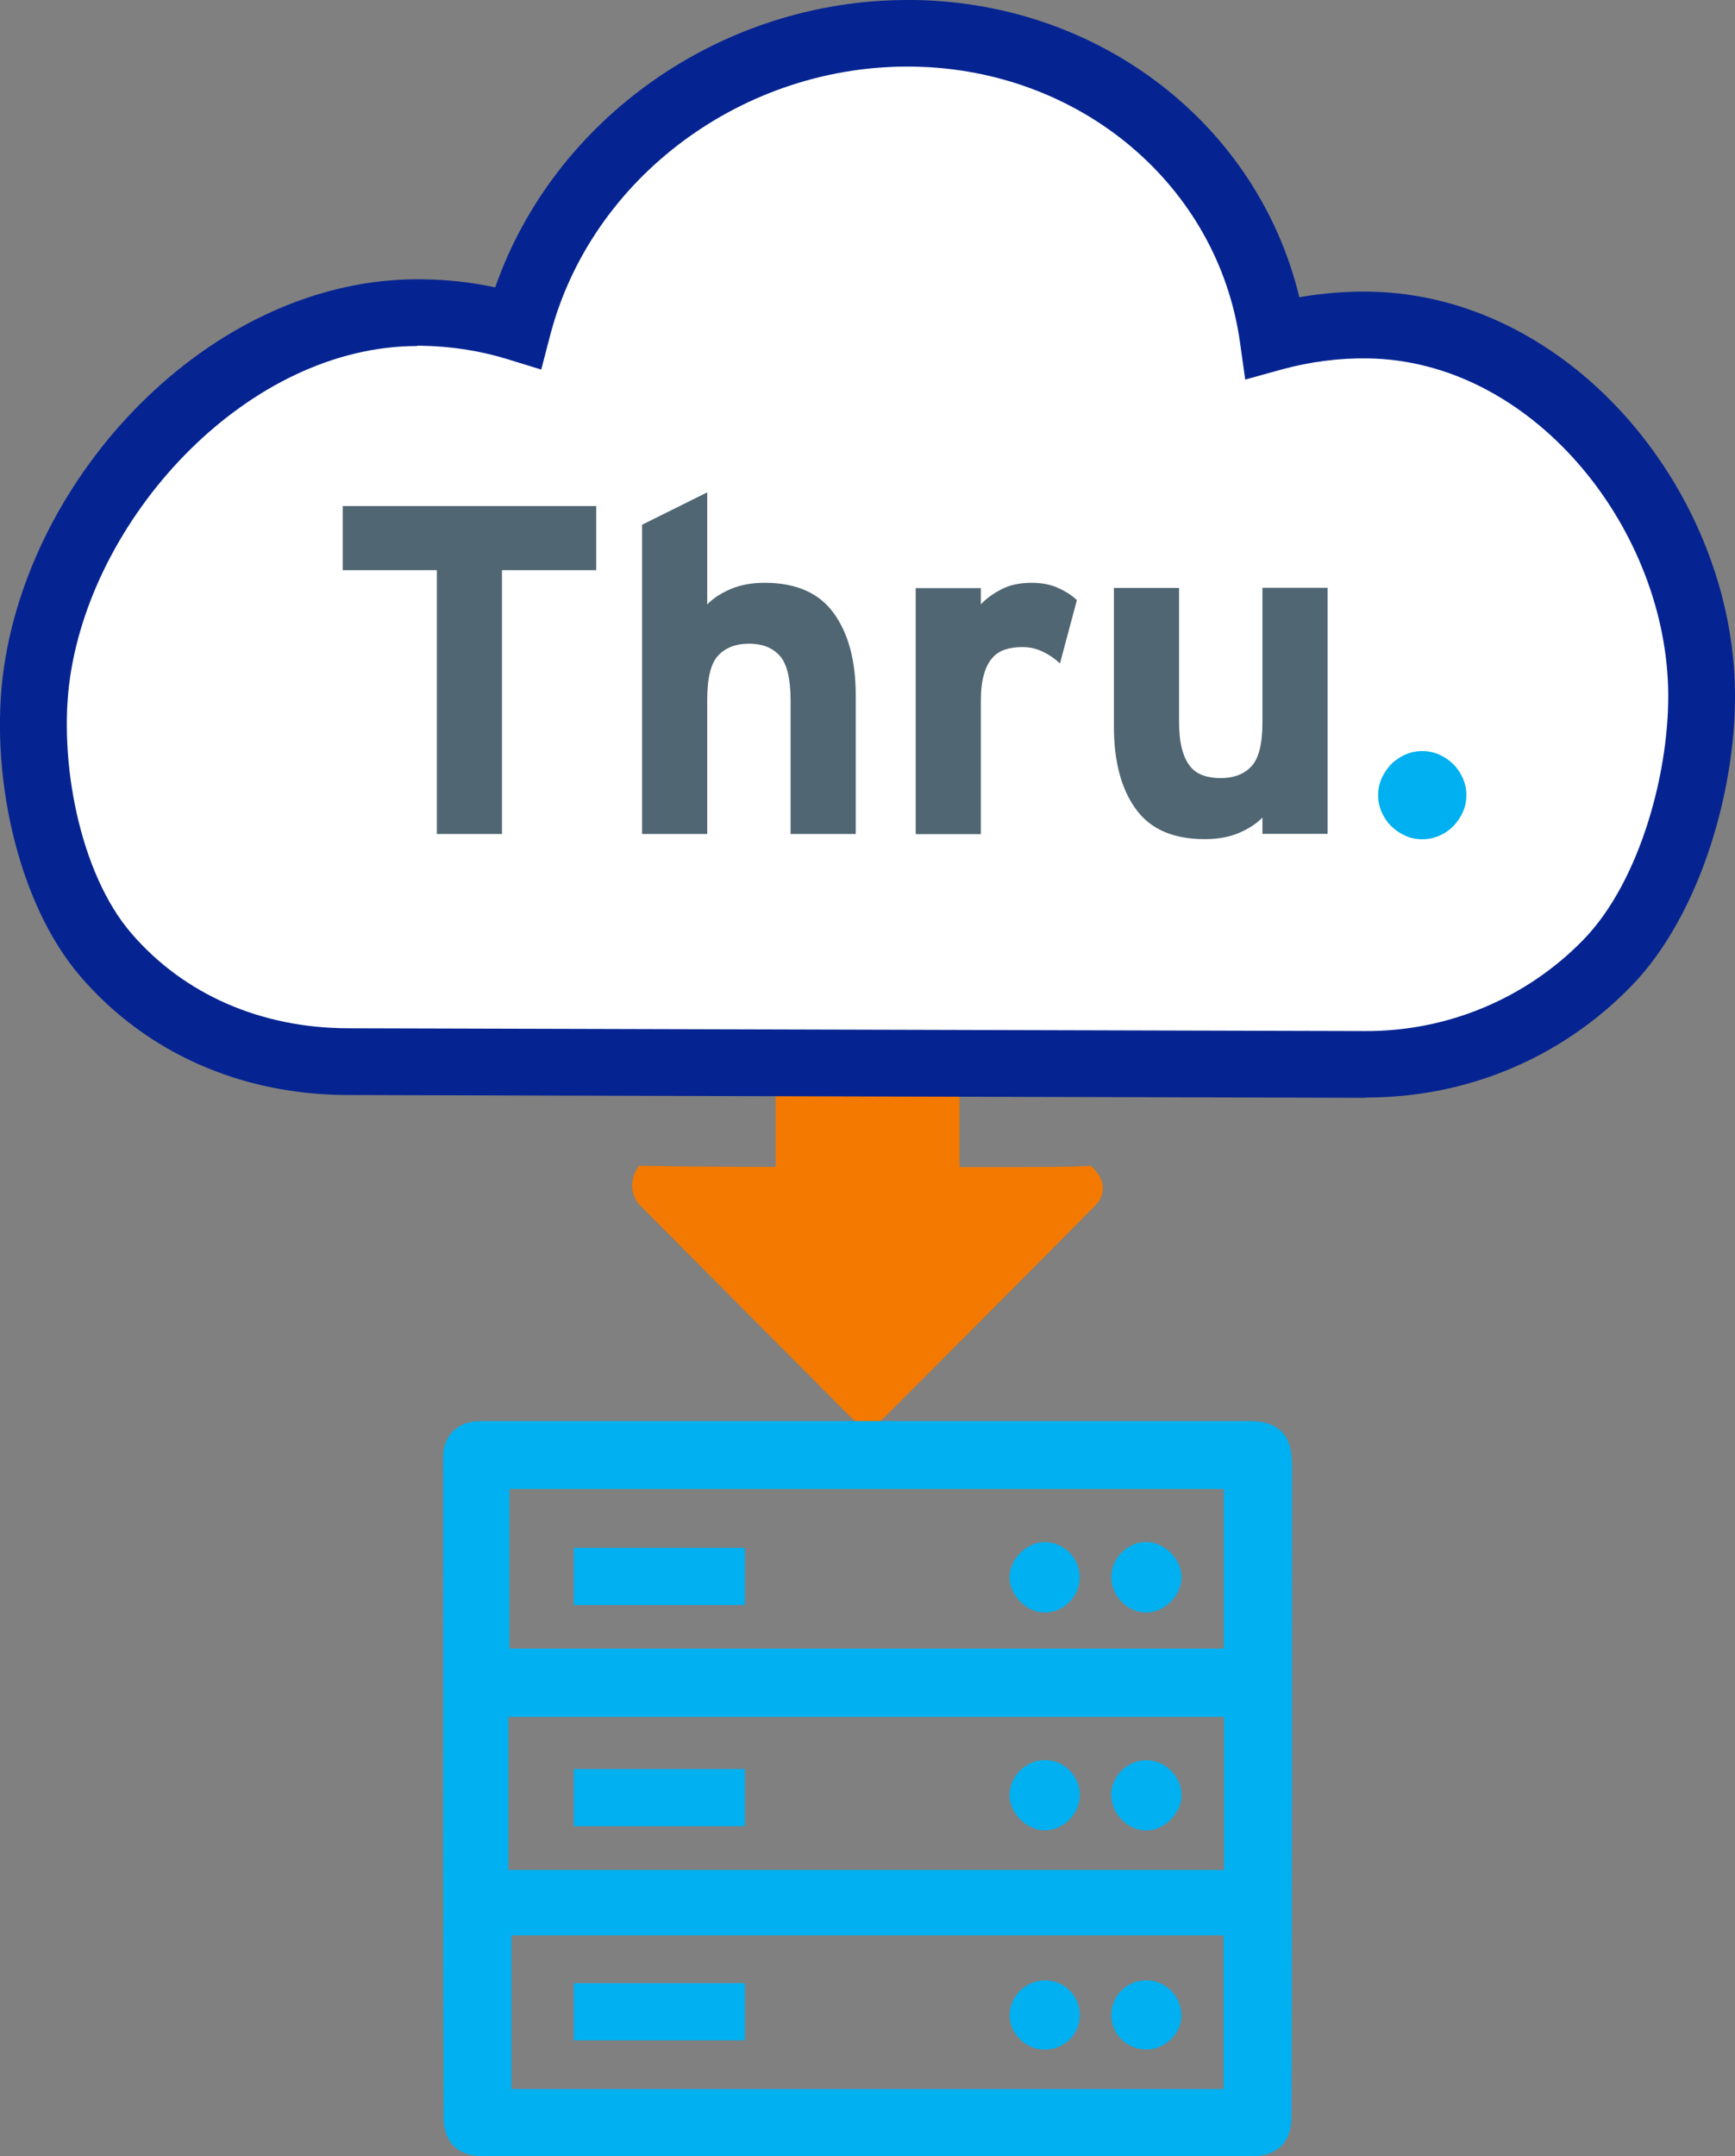 <?xml version="1.0" encoding="UTF-8"?><svg id="b" xmlns="http://www.w3.org/2000/svg" viewBox="0 0 118 146.62"><rect x="0" y="0" width="118" height="146.62" fill="#808080" stroke="none"/><defs><style>.d{fill:#f37900;}.e{fill:#fff;}.f{fill:#506672;}.g{fill:#062491;}.h{fill:#00b0f0;}</style></defs><g id="c"><path class="d" d="M59.01,96.85s.09,0,.14,0h.02c.05,0,.11-.02.16-.03.22-.04.43-.13.63-.28.14-.1.28-.23.41-.38,1.88-1.87,13.01-13.04,14.17-14.24.75-.78.58-1.85-.36-2.65-.95.07-3,.1-8.92.09v-6.5c-3.98,0-8.45,0-12.51,0v6.49c-5.9-.02-8.05-.05-9.27-.08-.66.8-.65,1.98.06,2.7,2.31,2.33,11.36,11.43,14.1,14.17.03.03.05.05.08.08l.16.16c.33.33.73.48,1.12.48h0s0,0,0,0Z"/><path class="g" d="M92.9,74.65h-.07l-69.2-.19c-7.25-.02-13.69-2.88-18.14-8.04C1.1,61.34-.75,52.34.27,45.37c2-13.65,14.52-26.57,28.44-26.38,1.68.02,3.35.2,4.97.55C37.7,8.03,49.09,0,61.71,0c.18,0,.35,0,.53,0h0c12.71.22,23.33,8.58,26.13,20.21,1.56-.27,3.14-.4,4.71-.38,13.55.18,24.49,13.24,24.91,26.71.21,6.82-2.29,15.63-7.04,20.51-4.76,4.89-11.16,7.58-18.04,7.58Z"/><path class="e" d="M28.37,23.53c-11.41,0-21.96,11.34-23.6,22.5-.83,5.64.65,13.36,4.16,17.43,3.57,4.15,8.8,6.44,14.71,6.46l69.2.19c5.56.03,10.94-2.19,14.85-6.21,3.89-4,5.93-11.64,5.76-17.21-.34-11.04-9.32-22.17-20.43-22.32-1.96-.03-3.93.23-5.84.75l-2.49.69-.36-2.56c-1.51-10.65-10.84-18.52-22.17-18.72h0c-11.51-.2-21.95,7.49-24.75,18.3l-.6,2.3-2.27-.7c-1.88-.58-3.87-.89-5.89-.92-.09,0-.19,0-.29,0Z"/><polygon class="f" points="23.31 34.41 23.31 38.77 29.71 38.77 29.71 56.71 34.14 56.71 34.14 38.77 40.55 38.77 40.55 34.41 23.31 34.41"/><path class="f" d="M53.77,56.71v-9.05c0-1.49-.24-2.51-.73-3.06-.49-.55-1.18-.83-2.09-.83s-1.61.27-2.11.81c-.5.54-.74,1.54-.74,2.98v9.15h-4.43v-21.03l4.43-2.2v7.62c.38-.4.91-.75,1.58-1.04.67-.29,1.45-.43,2.34-.43,2.12,0,3.69.69,4.68,2.06,1,1.37,1.5,3.24,1.5,5.59v9.43h-4.43Z"/><path class="f" d="M72.09,45.11c-.36-.33-.75-.6-1.18-.8-.43-.21-.88-.31-1.37-.31-.43,0-.81.05-1.16.16-.35.11-.65.3-.89.58-.25.28-.44.65-.57,1.12-.14.47-.21,1.06-.21,1.79v9.07h-4.43v-16.73h4.43v1.1c.38-.4.85-.74,1.42-1.03.56-.29,1.24-.43,2.02-.43.72,0,1.34.12,1.86.37.52.24.93.51,1.23.81l-1.15,4.3h0Z"/><path class="f" d="M85.86,56.71v-1.12c-.38.4-.91.75-1.58,1.04-.67.29-1.45.43-2.34.43-2.15,0-3.71-.68-4.7-2.06-.99-1.37-1.48-3.23-1.48-5.59v-9.43h4.43v9.05c0,.74.06,1.37.19,1.86.13.5.31.9.54,1.19.23.3.53.51.89.64.36.13.76.19,1.2.19.91,0,1.61-.27,2.11-.81.5-.54.74-1.54.74-2.98v-9.15h4.43v16.73h-4.43,0Z"/><path class="h" d="M99.49,55.22c-.16.36-.38.68-.65.96-.28.28-.59.49-.96.65-.36.16-.74.24-1.15.24s-.79-.08-1.15-.24c-.36-.16-.68-.38-.96-.65-.28-.28-.49-.59-.65-.96-.16-.36-.24-.74-.24-1.15s.08-.79.24-1.15c.16-.36.38-.68.65-.96.28-.28.6-.49.96-.65.36-.16.74-.24,1.15-.24s.79.08,1.15.24c.36.16.68.38.96.65.28.28.49.6.65.96.16.36.24.74.24,1.15s-.08.79-.24,1.15"/><path class="h" d="M87.86,99.46c0-1.93-.97-2.84-2.9-2.83-9.68,0-44.54,0-52.3,0-1.5,0-2.52.97-2.52,2.43h0c0,6.54,0,40.03.03,44.91,0,1.71,1,2.66,2.7,2.65,8.73,0,43.58,0,52.27,0,1.7,0,2.69-.95,2.7-2.65.03-4.88.04-40.33.03-44.51ZM34.65,101.25h48.58v10.85h-48.58v-10.85ZM83.22,142.05h-48.44v-10.45h48.44v10.45ZM83.25,127.15h-48.67v-10.41h48.67v10.41Z"/><path class="h" d="M75.58,122.05c0,1.28,1.09,2.4,2.37,2.42,1.21.02,2.41-1.17,2.41-2.39,0-1.28-1.11-2.39-2.39-2.39-1.29,0-2.39,1.08-2.4,2.37Z"/><path class="h" d="M71.05,119.68c-1.28,0-2.4,1.13-2.39,2.41.01,1.2,1.17,2.36,2.37,2.37,1.28.01,2.4-1.1,2.41-2.39,0-1.32-1.06-2.39-2.38-2.39h0Z"/><path class="h" d="M77.89,134.66c-1.27.02-2.31,1.08-2.31,2.35,0,1.34,1.11,2.4,2.49,2.35,1.25-.04,2.33-1.17,2.28-2.39-.06-1.32-1.14-2.34-2.46-2.32h0Z"/><path class="h" d="M71.04,139.37c1.33.01,2.4-1.04,2.4-2.35,0-1.29-1.02-2.33-2.3-2.36-1.35-.03-2.49,1.08-2.47,2.4.02,1.25,1.09,2.3,2.37,2.31Z"/><path class="h" d="M75.58,107.24c0,1.28,1.11,2.41,2.37,2.41s2.4-1.16,2.41-2.4c0-1.24-1.15-2.39-2.4-2.4-1.27,0-2.38,1.1-2.38,2.39Z"/><path class="h" d="M68.66,107.26c0,1.2,1.14,2.37,2.34,2.39,1.3.03,2.41-1.05,2.43-2.36.02-1.31-1.04-2.41-2.35-2.43-1.24-.02-2.42,1.15-2.42,2.4Z"/><rect class="h" x="39.02" y="105.25" width="11.64" height="3.89"/><rect class="h" x="39.02" y="120.29" width="11.64" height="3.89"/><rect class="h" x="39.02" y="134.85" width="11.64" height="3.89"/></g></svg>